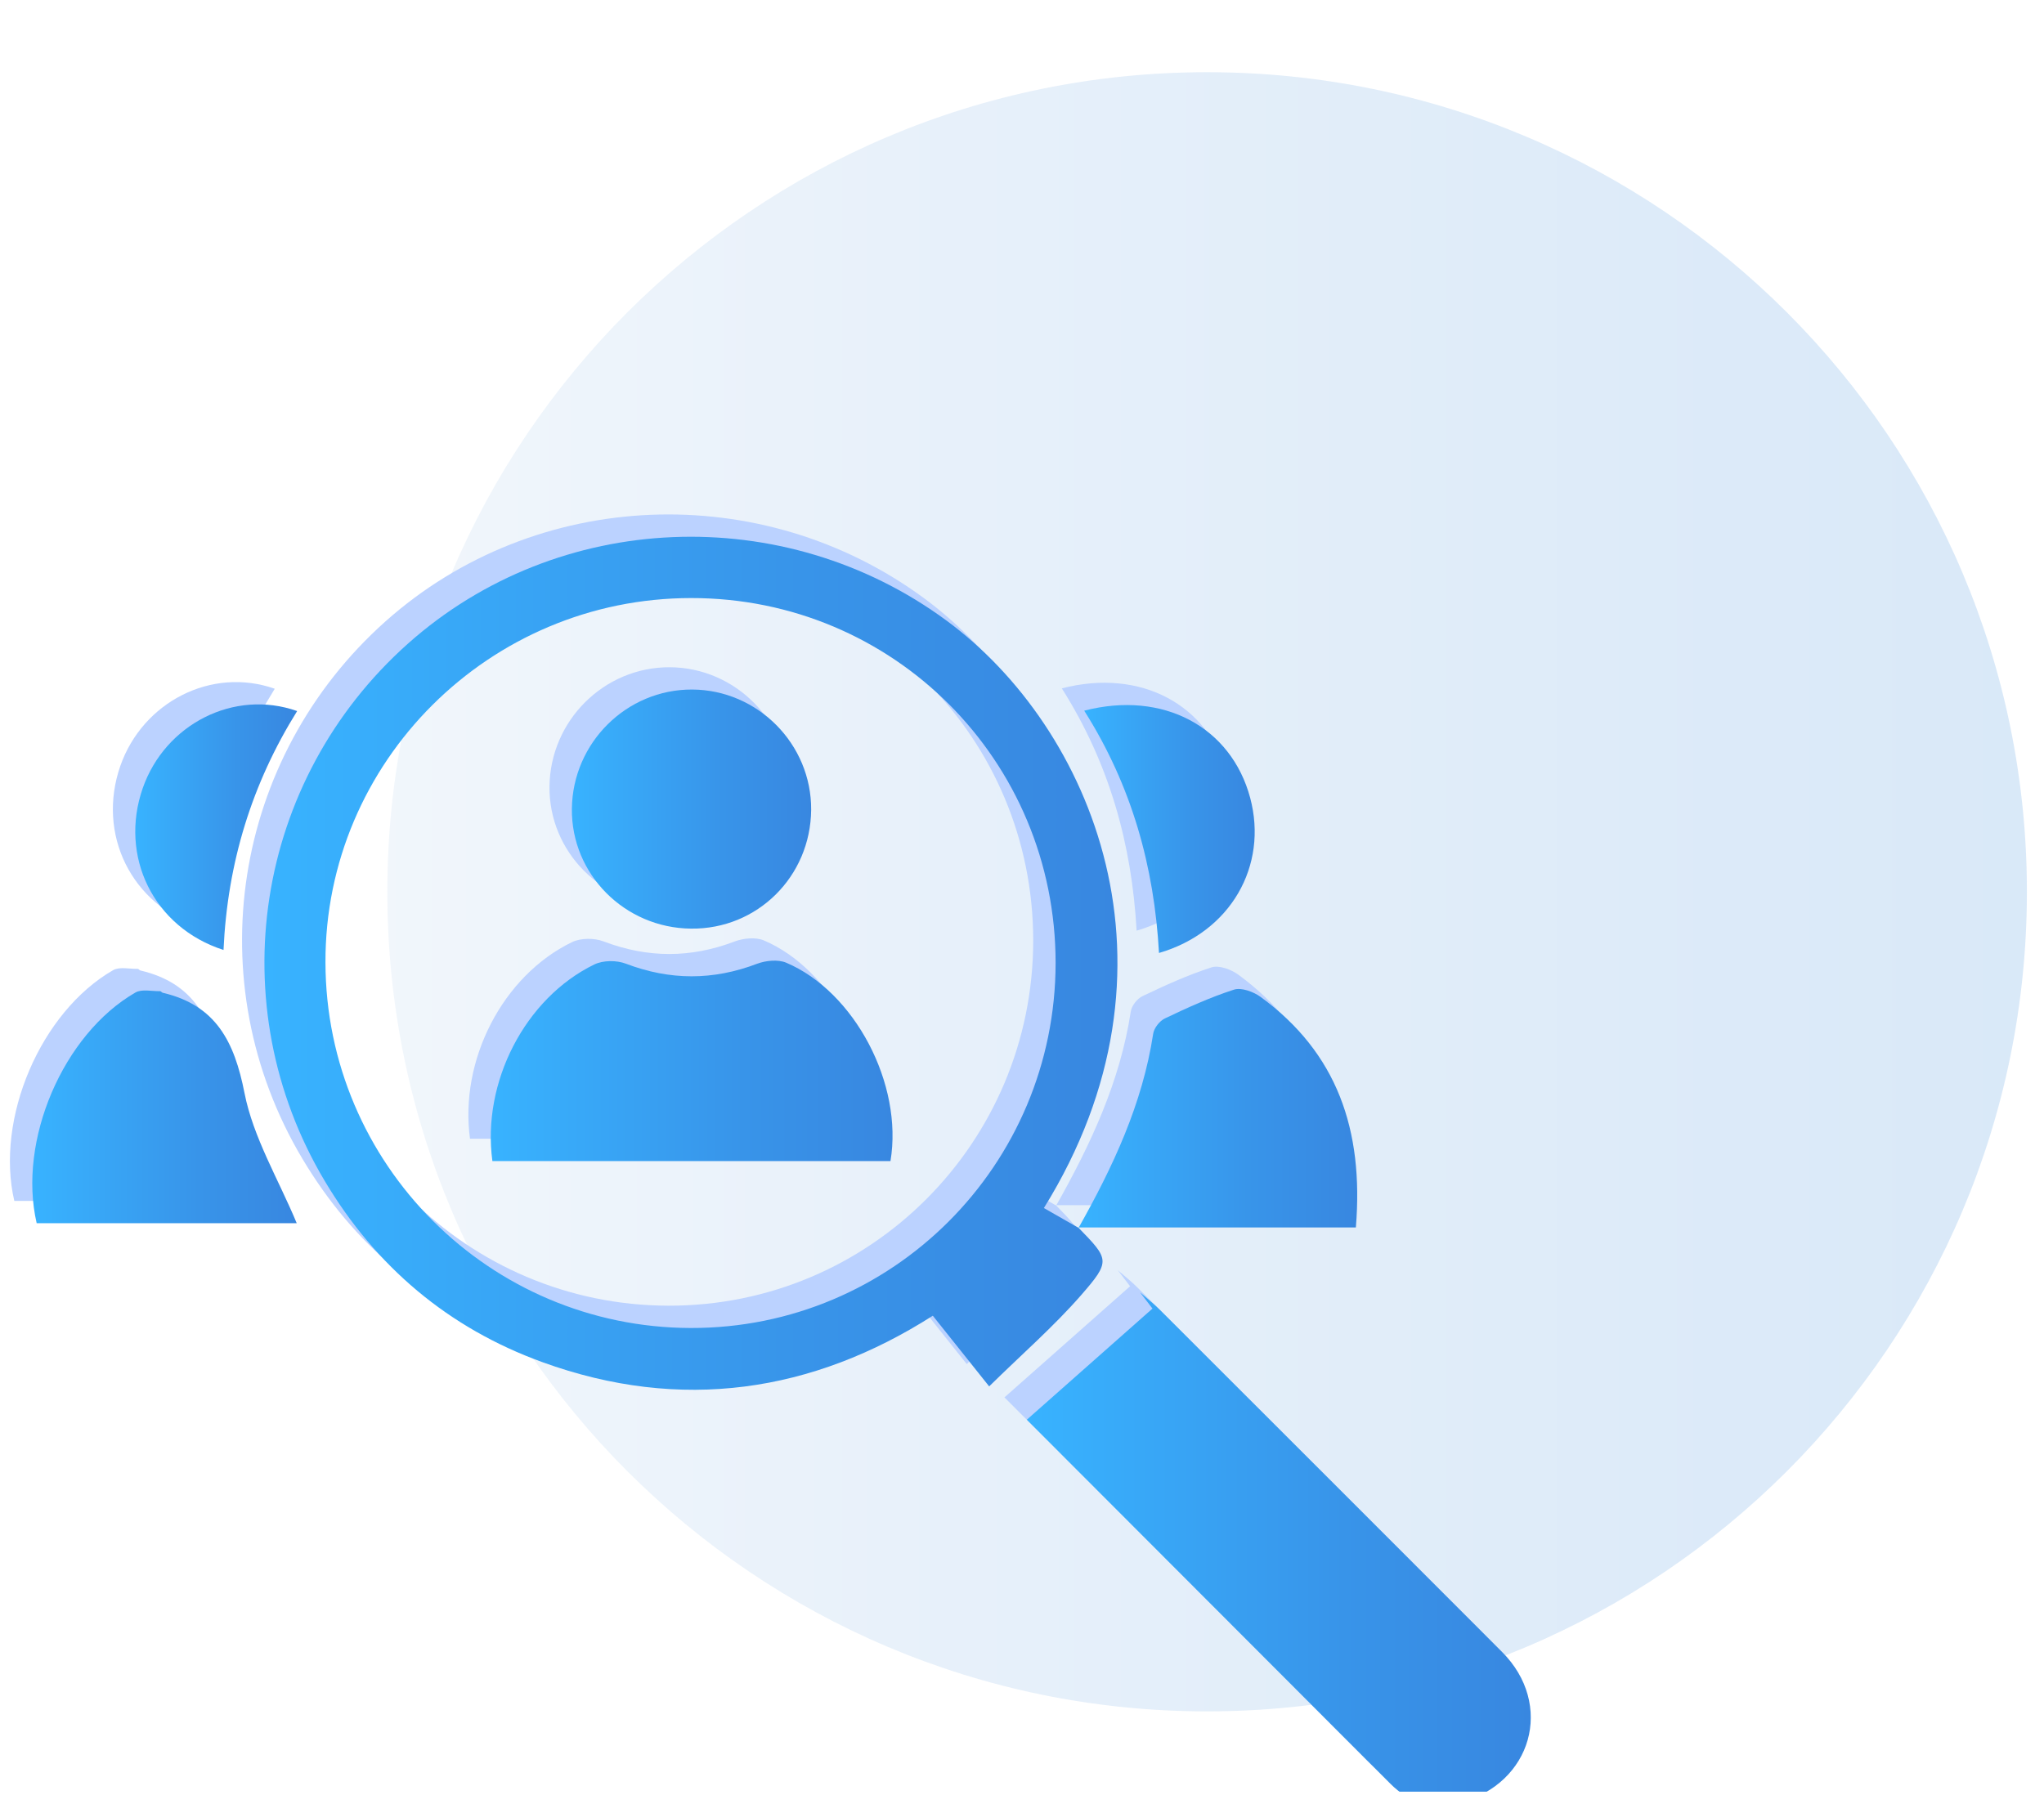 <svg xmlns="http://www.w3.org/2000/svg" width="107" height="94" viewBox="0 0 107 94" fill="none"><g clip-path="url(#clip0_3_11619)"><g opacity="0.3"><path d="M63.191 89.61C86.892 89.61 106.105 70.397 106.105 46.696C106.105 22.995 86.892 3.781 63.191 3.781C39.49 3.781 20.276 22.995 20.276 46.696C20.276 70.397 39.49 89.61 63.191 89.61Z" fill="url(#paint0_linear_3_11619)"></path></g><g clip-path="url(#clip1_3_11619)"><path d="M55.259 63.09C56.898 64.775 56.99 64.852 55.412 66.66C53.987 68.292 52.34 69.724 50.609 71.425C49.521 70.061 48.647 68.966 47.659 67.725C41.377 71.732 34.482 72.796 27.212 70.153C22.301 68.368 18.501 65.158 15.827 60.669C10.326 51.43 12.165 39.685 20.179 32.537C28.047 25.527 39.891 25.068 48.387 31.334C55.979 36.935 61.296 49.476 53.474 62.086C54.079 62.431 54.692 62.783 55.297 63.128L55.267 63.097L55.259 63.09ZM54.087 49.254C54.087 38.651 45.598 30.139 35.011 30.147C24.438 30.147 15.835 38.727 15.865 49.231C15.888 59.788 24.446 68.345 34.988 68.368C45.537 68.391 54.079 59.842 54.087 49.254Z" fill="#BBD2FF"></path><path d="M52.577 73.173C54.837 71.173 56.998 69.266 59.158 67.35C58.944 67.067 58.729 66.784 58.514 66.508C58.867 66.814 59.235 67.105 59.564 67.435C65.532 73.395 71.493 79.356 77.453 85.324C80.203 88.074 79.039 92.234 75.224 93.238C73.868 93.598 72.626 93.253 71.607 92.226C65.226 85.829 58.844 79.44 52.585 73.173H52.577Z" fill="#BBD2FF"></path><path d="M55.288 63.126C57.088 59.931 58.636 56.637 59.195 52.96C59.241 52.661 59.532 52.286 59.815 52.156C60.987 51.596 62.183 51.052 63.416 50.654C63.807 50.524 64.45 50.761 64.826 51.037C68.81 53.956 70.227 57.978 69.805 63.103C64.933 63.103 60.099 63.103 55.265 63.103L55.295 63.134L55.288 63.126Z" fill="#BBD2FF"></path><path d="M14.37 62.882H0.749C-0.255 58.561 2.128 52.984 5.92 50.8C6.257 50.609 6.778 50.739 7.215 50.731C7.261 50.731 7.299 50.808 7.352 50.816C10.133 51.467 11.099 53.375 11.627 56.064C12.087 58.4 13.397 60.568 14.362 62.882H14.37Z" fill="#BBD2FF"></path><path d="M55.585 36.044C59.73 34.971 63.284 36.91 64.273 40.61C65.223 44.165 63.246 47.643 59.5 48.731C59.247 44.226 58.09 40.005 55.585 36.044Z" fill="#BBD2FF"></path><path d="M10.529 48.574C6.852 47.387 5.059 43.663 6.3 40.101C7.473 36.753 11.081 34.899 14.383 36.064C12.016 39.864 10.736 44.001 10.529 48.574Z" fill="#BBD2FF"></path><path d="M24.605 59.635C24.038 55.506 26.321 51.085 29.945 49.331C30.404 49.109 31.109 49.109 31.592 49.292C33.905 50.173 36.165 50.173 38.471 49.292C38.923 49.124 39.559 49.063 39.981 49.239C43.566 50.756 46.117 55.598 45.443 59.627H24.605V59.635Z" fill="#BBD2FF"></path><path d="M35.001 47.456C31.531 47.425 28.727 44.606 28.765 41.181C28.803 37.726 31.63 34.922 35.062 34.938C38.502 34.953 41.314 37.803 41.291 41.235C41.26 44.728 38.472 47.494 35.009 47.456H35.001Z" fill="#BBD2FF"></path></g><g clip-path="url(#clip2_3_11619)"><path d="M56.431 64.258C58.07 65.943 58.162 66.02 56.584 67.828C55.159 69.46 53.512 70.892 51.781 72.593C50.693 71.23 49.819 70.134 48.831 68.893C42.549 72.9 35.654 73.965 28.383 71.321C23.473 69.536 19.673 66.326 16.999 61.837C11.498 52.598 13.337 40.853 21.351 33.705C29.218 26.695 41.063 26.235 49.559 32.502C57.151 38.103 62.468 50.644 54.646 63.254C55.251 63.599 55.864 63.951 56.469 64.296L56.438 64.266L56.431 64.258ZM55.259 50.422C55.259 39.819 46.77 31.307 36.182 31.315C25.61 31.315 17.007 39.895 17.037 50.399C17.06 60.956 25.618 69.513 36.16 69.536C46.709 69.559 55.251 61.01 55.259 50.422Z" fill="url(#paint1_linear_3_11619)" style="mix-blend-mode:multiply"></path><path d="M53.749 74.341C56.009 72.341 58.169 70.434 60.33 68.519C60.115 68.235 59.901 67.952 59.686 67.676C60.039 67.982 60.407 68.273 60.736 68.603C66.704 74.563 72.664 80.523 78.625 86.492C81.375 89.242 80.211 93.402 76.395 94.406C75.039 94.766 73.798 94.421 72.779 93.394C66.398 86.997 60.016 80.608 53.757 74.341H53.749Z" fill="url(#paint2_linear_3_11619)" style="mix-blend-mode:multiply"></path><path d="M56.459 64.294C58.26 61.099 59.807 57.805 60.367 54.128C60.413 53.829 60.704 53.454 60.987 53.323C62.159 52.764 63.355 52.22 64.588 51.822C64.979 51.692 65.622 51.929 65.998 52.205C69.981 55.124 71.399 59.146 70.977 64.271C66.105 64.271 61.271 64.271 56.437 64.271L56.467 64.302L56.459 64.294Z" fill="url(#paint3_linear_3_11619)" style="mix-blend-mode:multiply"></path><path d="M15.542 64.05H1.92C0.917 59.729 3.299 54.152 7.092 51.968C7.429 51.777 7.95 51.907 8.386 51.9C8.432 51.9 8.471 51.976 8.524 51.984C11.305 52.635 12.271 54.543 12.799 57.232C13.259 59.568 14.569 61.736 15.534 64.05H15.542Z" fill="url(#paint4_linear_3_11619)" style="mix-blend-mode:multiply"></path><path d="M56.757 37.212C60.901 36.139 64.456 38.078 65.445 41.778C66.395 45.333 64.418 48.811 60.672 49.899C60.419 45.394 59.262 41.173 56.757 37.212Z" fill="url(#paint5_linear_3_11619)" style="mix-blend-mode:multiply"></path><path d="M11.701 49.742C8.024 48.555 6.231 44.831 7.472 41.269C8.644 37.921 12.253 36.067 15.555 37.232C13.188 41.032 11.908 45.169 11.701 49.742Z" fill="url(#paint6_linear_3_11619)" style="mix-blend-mode:multiply"></path><path d="M25.777 60.803C25.21 56.674 27.493 52.253 31.116 50.499C31.576 50.276 32.281 50.276 32.764 50.46C35.077 51.341 37.337 51.341 39.643 50.46C40.095 50.292 40.731 50.231 41.153 50.407C44.738 51.924 47.289 56.766 46.615 60.795H25.777V60.803Z" fill="url(#paint7_linear_3_11619)" style="mix-blend-mode:multiply"></path><path d="M36.173 48.624C32.703 48.593 29.899 45.774 29.937 42.349C29.975 38.894 32.802 36.09 36.234 36.105C39.674 36.121 42.486 38.971 42.463 42.403C42.432 45.897 39.644 48.662 36.181 48.624H36.173Z" fill="url(#paint8_linear_3_11619)" style="mix-blend-mode:multiply"></path></g></g><defs><linearGradient id="paint0_linear_3_11619" x1="20.276" y1="46.696" x2="106.105" y2="46.696" gradientUnits="userSpaceOnUse"><stop stop-color="#CFE1F2"></stop><stop offset="0.34" stop-color="#AFCEEE"></stop><stop offset="0.77" stop-color="#8DBBEA"></stop><stop offset="1" stop-color="#80B4E9"></stop></linearGradient><linearGradient id="paint1_linear_3_11619" x1="13.843" y1="50.438" x2="58.496" y2="50.438" gradientUnits="userSpaceOnUse"><stop stop-color="#38B3FF"></stop><stop offset="0.63" stop-color="#3894E9"></stop><stop offset="1" stop-color="#3887E0"></stop></linearGradient><linearGradient id="paint2_linear_3_11619" x1="53.749" y1="81.11" x2="80.134" y2="81.11" gradientUnits="userSpaceOnUse"><stop stop-color="#38B3FF"></stop><stop offset="0.63" stop-color="#3894E9"></stop><stop offset="1" stop-color="#3887E0"></stop></linearGradient><linearGradient id="paint3_linear_3_11619" x1="56.437" y1="58.044" x2="71.049" y2="58.044" gradientUnits="userSpaceOnUse"><stop stop-color="#38B3FF"></stop><stop offset="0.63" stop-color="#3894E9"></stop><stop offset="1" stop-color="#3887E0"></stop></linearGradient><linearGradient id="paint4_linear_3_11619" x1="1.69" y1="57.957" x2="15.542" y2="57.957" gradientUnits="userSpaceOnUse"><stop stop-color="#38B3FF"></stop><stop offset="0.63" stop-color="#3894E9"></stop><stop offset="1" stop-color="#3887E0"></stop></linearGradient><linearGradient id="paint5_linear_3_11619" x1="56.757" y1="43.408" x2="65.681" y2="43.408" gradientUnits="userSpaceOnUse"><stop stop-color="#38B3FF"></stop><stop offset="0.63" stop-color="#3894E9"></stop><stop offset="1" stop-color="#3887E0"></stop></linearGradient><linearGradient id="paint6_linear_3_11619" x1="7.081" y1="43.312" x2="15.555" y2="43.312" gradientUnits="userSpaceOnUse"><stop stop-color="#38B3FF"></stop><stop offset="0.63" stop-color="#3894E9"></stop><stop offset="1" stop-color="#3887E0"></stop></linearGradient><linearGradient id="paint7_linear_3_11619" x1="25.69" y1="55.552" x2="46.723" y2="55.552" gradientUnits="userSpaceOnUse"><stop stop-color="#38B3FF"></stop><stop offset="0.63" stop-color="#3894E9"></stop><stop offset="1" stop-color="#3887E0"></stop></linearGradient><linearGradient id="paint8_linear_3_11619" x1="29.936" y1="42.365" x2="42.463" y2="42.365" gradientUnits="userSpaceOnUse"><stop stop-color="#38B3FF"></stop><stop offset="0.63" stop-color="#3894E9"></stop><stop offset="1" stop-color="#3887E0"></stop></linearGradient><clipPath id="clip0_3_11619"><rect width="106" height="93" fill="white" transform="translate(0.519 0.816)"></rect></clipPath><clipPath id="clip1_3_11619"><rect width="78.442" height="66.43" fill="white" transform="translate(0.519 26.938)"></rect></clipPath><clipPath id="clip2_3_11619"><rect width="78.442" height="66.43" fill="white" transform="translate(1.69 28.105)"></rect></clipPath></defs></svg>